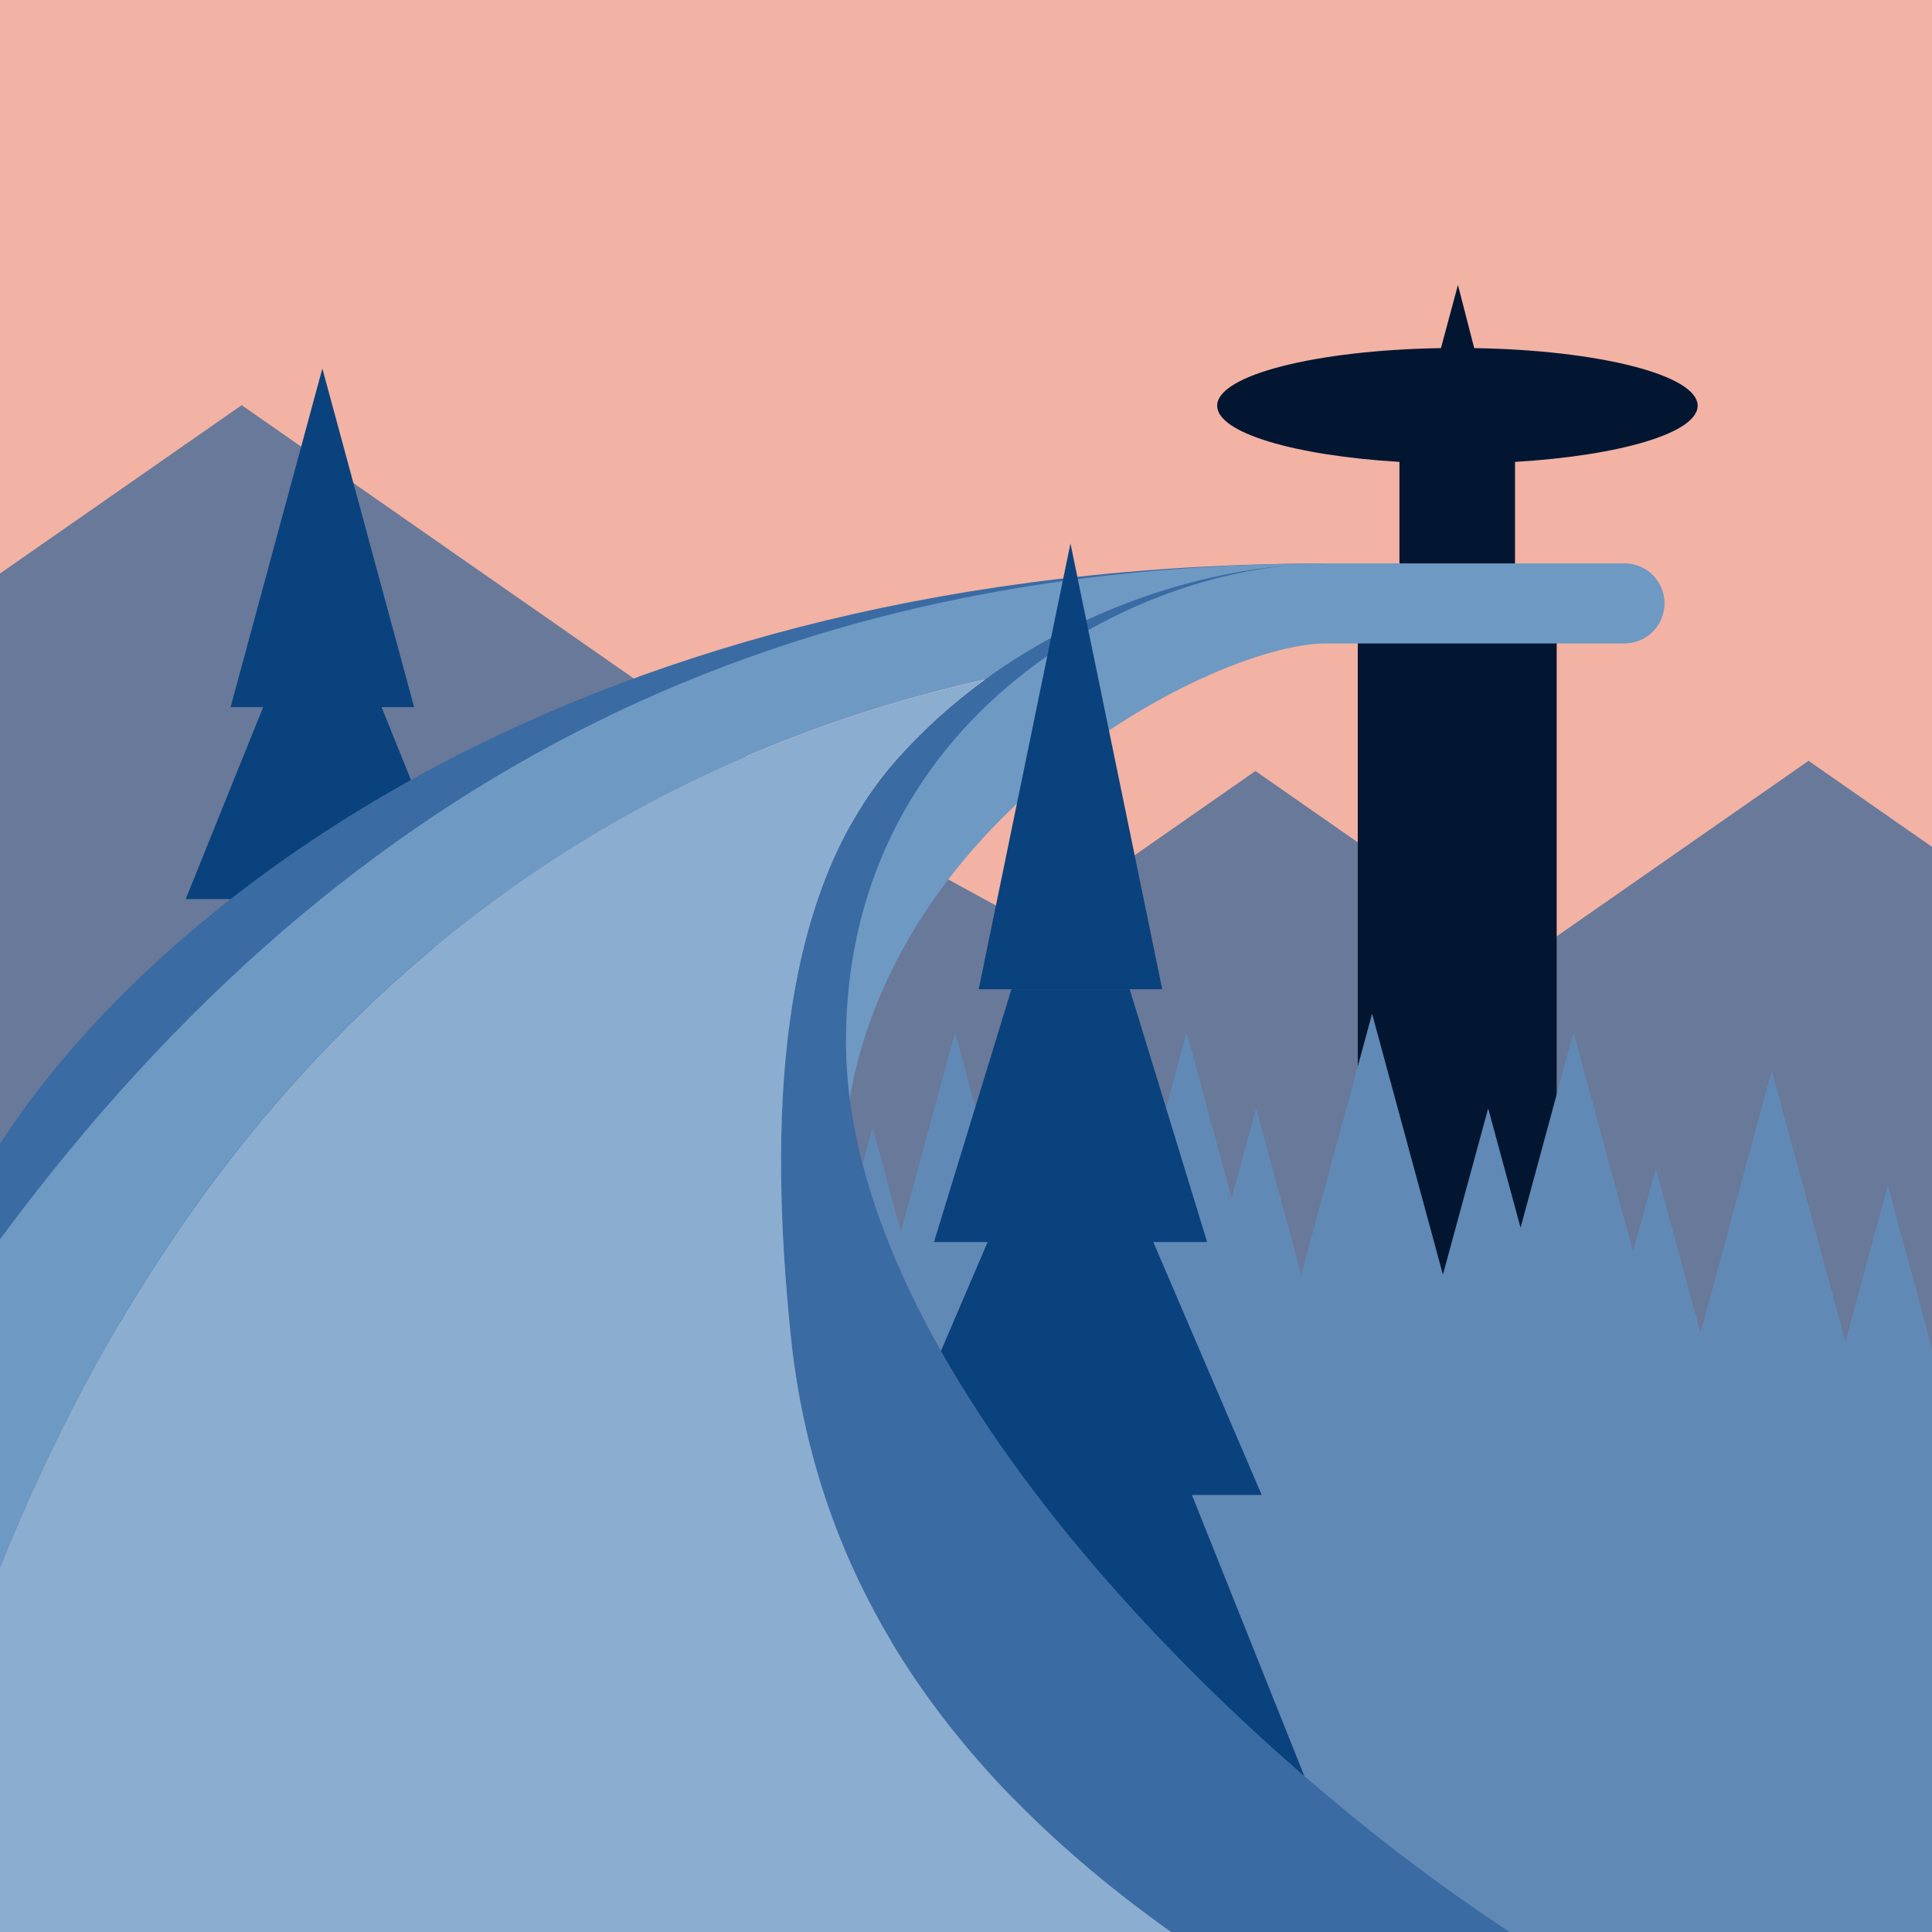 <?xml version="1.0" encoding="utf-8"?>
<!-- Generator: Adobe Illustrator 27.0.0, SVG Export Plug-In . SVG Version: 6.00 Build 0)  -->
<svg version="1.1" id="Layer_1" xmlns="http://www.w3.org/2000/svg" xmlns:xlink="http://www.w3.org/1999/xlink" x="0px" y="0px"
	 viewBox="0 0 1080 1080" style="enable-background:new 0 0 1080 1080;" xml:space="preserve">
<style type="text/css">
	.st0{fill:#F2B2A4;}
	.st1{fill:#697999;}
	.st2{fill:#0A427D;}
	.st3{fill:#021632;}
	.st4{fill:#6189B5;}
	.st5{fill:#3A6BA3;}
	.st6{fill:#6E99C3;}
	.st7{fill:#8BADCF;}
</style>
<path class="st0" d="M1080,0v1080H654.6C508.9,976.4,453.5,860.8,441.8,745.3c-11.6-115.6-8.7-243.8,59.2-320.5
	c15.1-17,31.7-31.9,49.3-44.7C313.1,433,114.9,591,0,876.4V0H1080z"/>
<polygon class="st1" points="1080,473.4 1080,1080 0,1080 0,320.6 135.1,226.5 462.5,454.7 577.6,517.6 701.8,431 851,535 
	864.5,527.4 1011,425.3 "/>
<g>
</g>
<polygon class="st2" points="316,739 248.1,610 287.1,610 226.5,502.6 256.6,502.6 213.3,395.3 231.5,395.3 180.2,206 128.9,395.3 
	147.1,395.3 103.8,502.6 133.9,502.6 73.3,610 112.3,610 44.4,739 "/>
<path class="st3" d="M949,226.8c0-17.1-55.1-31.1-124.9-32.2l-9.1-35.3l-9.5,35.3c-69.9,1.1-125.1,15.1-125.1,32.2
	c0,15.2,43.4,27.9,101.9,31.4v75h-23.3v384.3h111.2V333.2h-23.3v-75C905.6,254.7,949,242,949,226.8z"/>
<polygon class="st4" points="1080,753.7 1080,1080 487.8,1080 487.8,869 422.9,869 487.8,630.2 503.6,688.5 533.9,577.1 
	573.3,722.5 598.5,630.2 623.6,723.1 663.3,577.1 688.5,669.8 702.2,619.6 727.4,712.5 767,566.7 806.6,712.5 831.9,619.6 
	850,686.3 879.6,577.1 912.9,699.7 925.6,653.2 950.6,745.2 990.4,598.5 1031.6,750 1055.3,662.7 "/>
<polygon class="st2" points="547.1,553 565.4,553 522.1,694.3 552.1,694.3 491.5,835.7 530.5,835.7 462.7,1005.5 734.2,1005.5 
	666.3,835.7 705.3,835.7 644.7,694.3 674.8,694.3 631.5,553 649.7,553 "/>
<path class="st5" d="M742,315C323.4,315,86.5,505.4,0,639.4v84.5l304.9-290.4L569.1,348L742,315z"/>
<path class="st6" d="M930.4,337.3c0,12.3-10,22.3-22.3,22.3H742c-57.7,0-113.9,5.1-168.2,15.5c-7.8,1.5-15.6,3.1-23.4,4.8
	C313.1,433,114.9,591,0,876.4V692.8C198.1,424.7,444.8,315,742,315h166.1c6.2,0,11.8,2.5,15.8,6.5
	C927.9,325.6,930.4,331.2,930.4,337.3z"/>
<path class="st6" d="M742,315h166.1c12.3,0,22.3,10,22.3,22.3v0c0,12.3-10,22.3-22.3,22.3H742c-67.9,0-271,108.8-271,300.1
	l-8.3-129.2l41-99.2l66.3-60.1l53.3-31.6C623.2,339.7,675.4,315,742,315"/>
<path class="st5" d="M743.9,315c-5.9,0-11.9,0.2-18,0.6c5.5-0.4,10.8-0.6,16.1-0.6H743.9z"/>
<path class="st5" d="M844,1080H654.6C508.9,976.4,453.5,860.8,441.8,745.3c-11.6-115.6-8.7-243.8,59.2-320.5
	c15.1-17,31.7-31.9,49.3-44.7c55.3-40.3,119.9-60.6,174.7-64.4c-48.8,3.7-104.6,23.5-151.3,59.6c-57.3,44.2-100.8,112.9-100.8,206.9
	C472.9,761.8,682.7,974.7,844,1080z"/>
<polygon class="st2" points="649.7,553 598.4,303.8 547.1,553 "/>
<path class="st7" d="M654.6,1080H0V876.4C114.9,591,313.1,433,550.4,380c-17.6,12.8-34.2,27.7-49.3,44.7
	c-68,76.7-70.9,204.9-59.2,320.5C453.5,860.8,508.9,976.4,654.6,1080z"/>
</svg>
